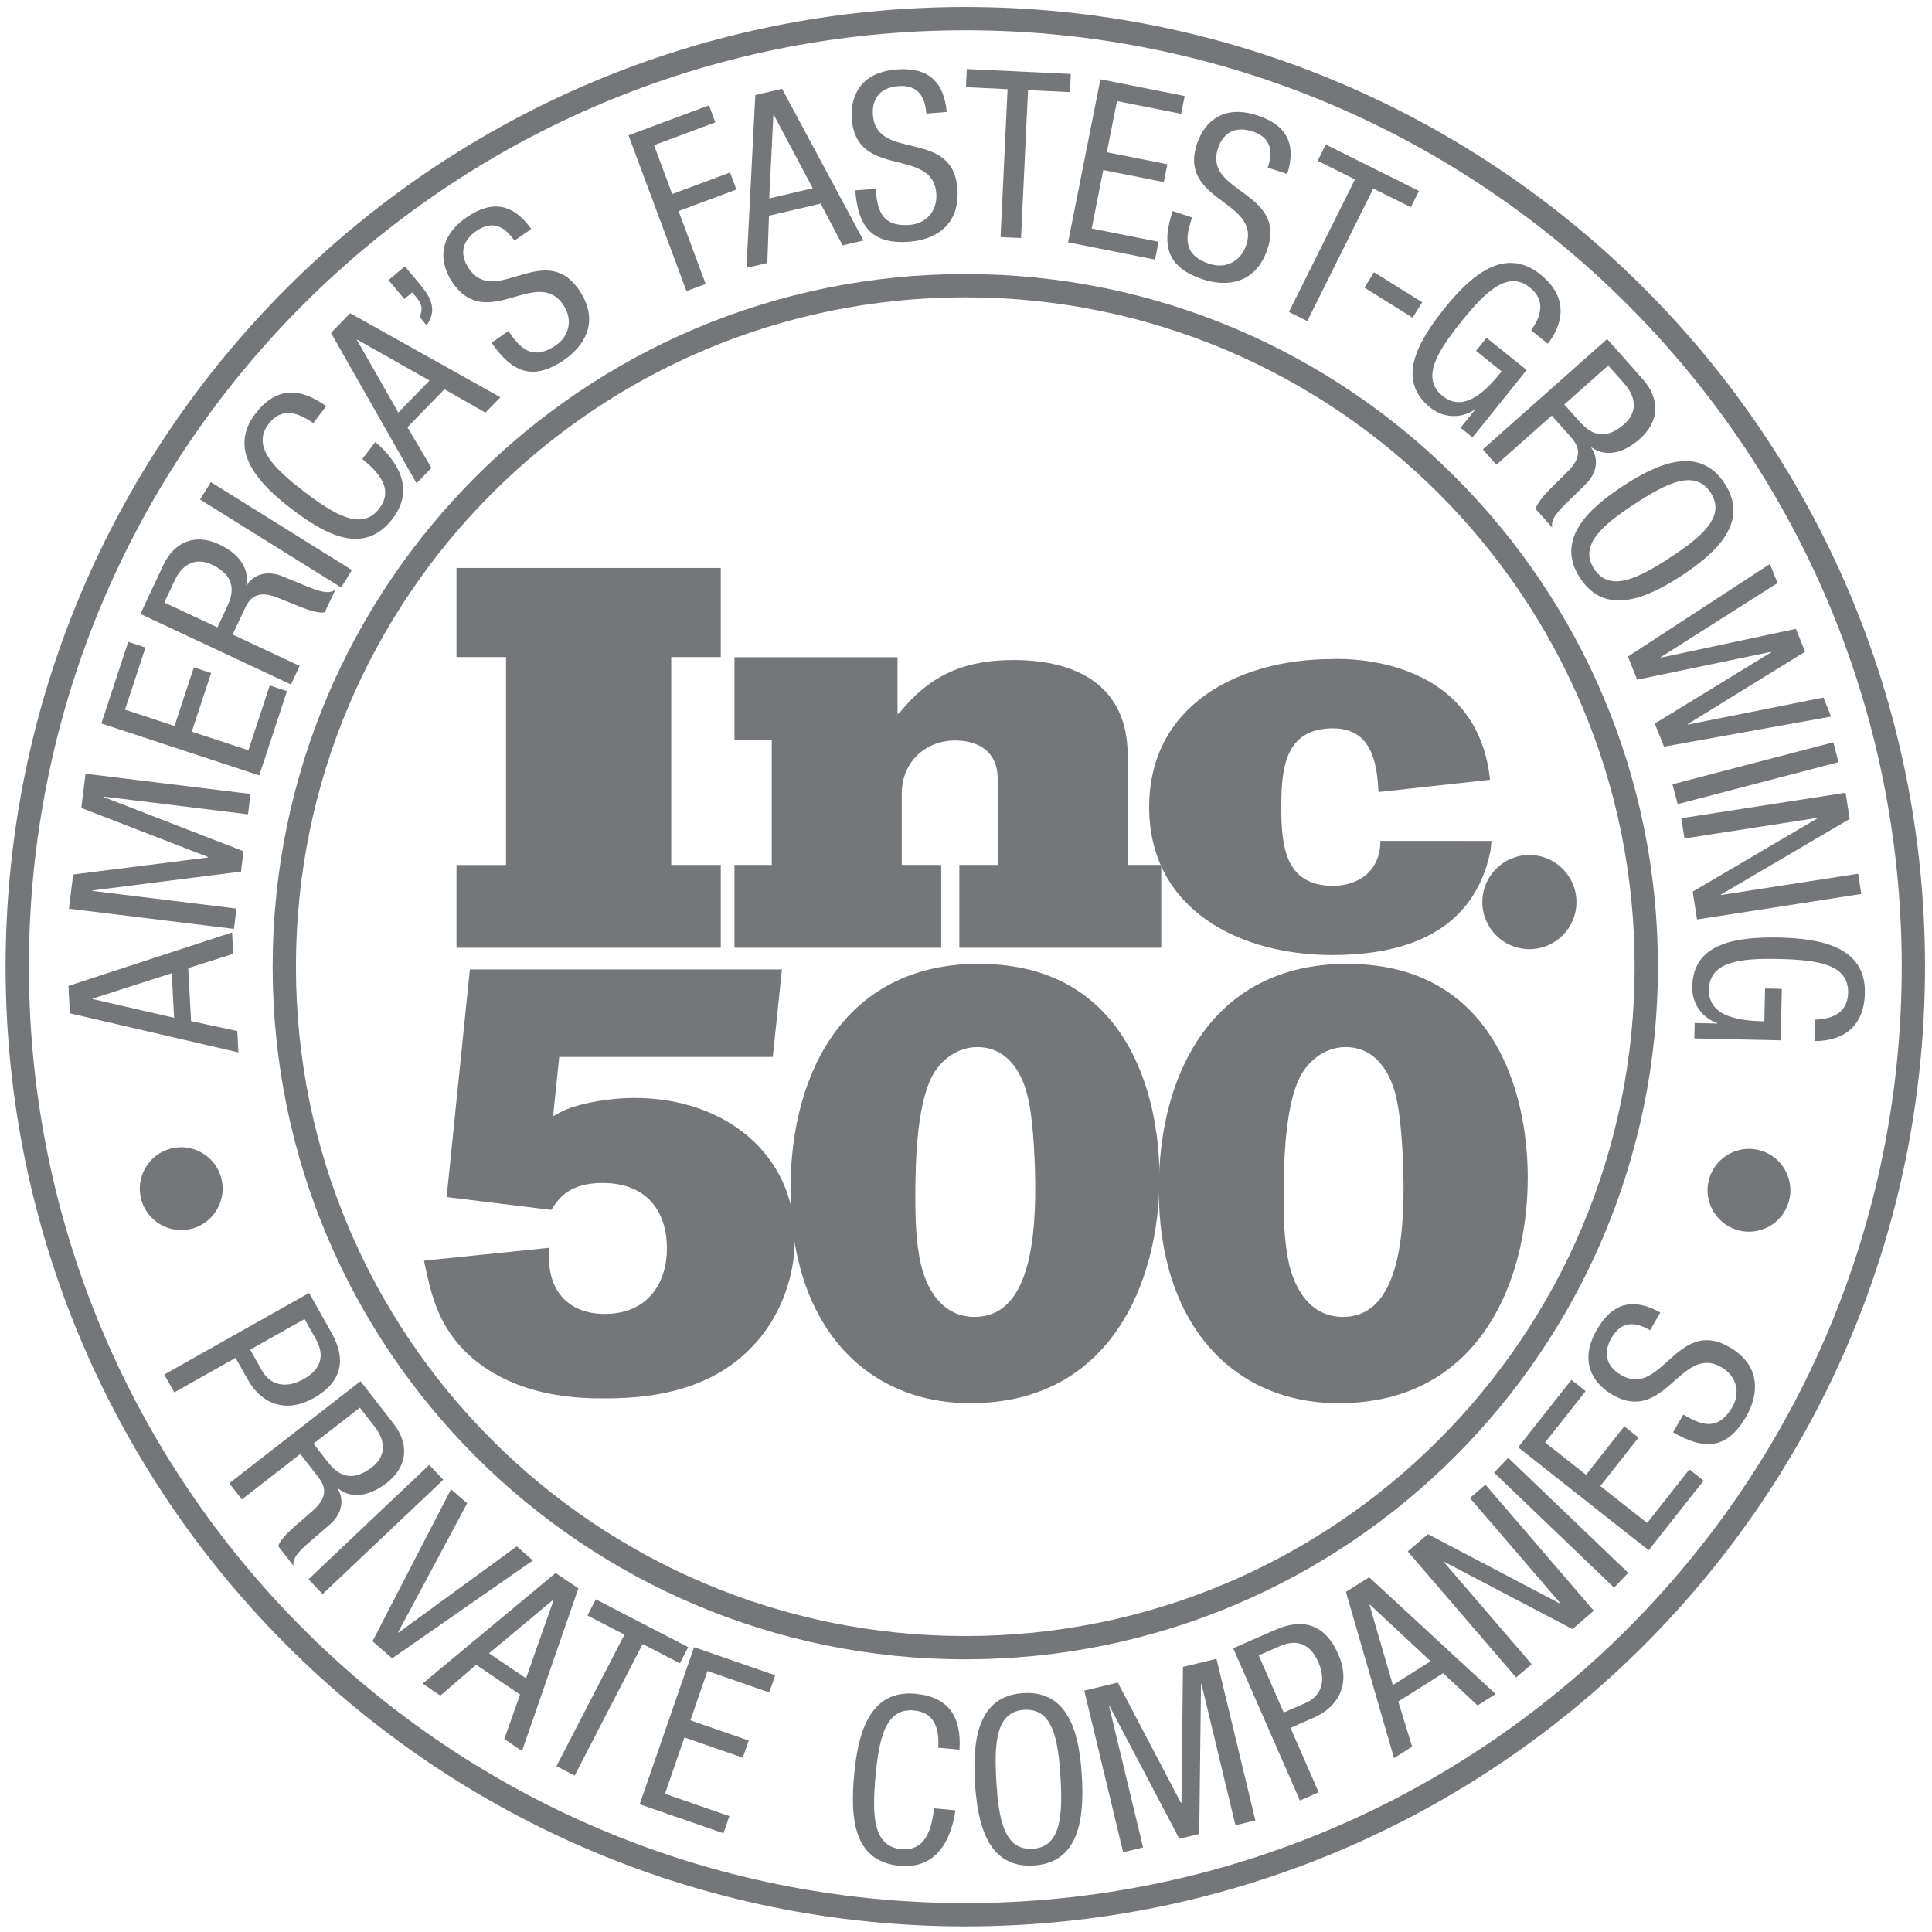 <?xml version="1.0" encoding="UTF-8"?>
<svg width="112px" height="112px" viewBox="0 0 112 112" version="1.1" xmlns="http://www.w3.org/2000/svg" xmlns:xlink="http://www.w3.org/1999/xlink">
    <!-- Generator: Sketch 51.2 (57519) - http://www.bohemiancoding.com/sketch -->
    <title>inc500</title>
    <desc>Created with Sketch.</desc>
    <defs></defs>
    <g id="Page-1" stroke="none" stroke-width="1" fill="none" fill-rule="evenodd">
        <g id="Careers-DESKTOP" transform="translate(-512, -622)">
            <g id="icon-row" transform="translate(0, 603)">
                <g id="LOGOS" transform="translate(172, 7)">
                    <g id="inc500" transform="translate(341, 13)">
                        <path d="M54.96,94.518 C76.762,94.518 94.437,76.843 94.437,55.039 C94.437,33.236 76.762,15.561 54.96,15.561 C33.156,15.561 15.481,33.236 15.481,55.039 C15.481,76.843 33.156,94.518 54.96,94.518 Z" id="Stroke-1" stroke="#757679" stroke-width="1.35"></path>
                        <path d="M9.094,58.004 L8.956,55.416 L4.372,56.89 L4.373,56.917 L9.094,58.004 Z M3.051,57.743 L2.967,56.153 L12.453,53.055 L12.519,54.295 L9.913,55.122 L10.077,58.195 L12.756,58.77 L12.821,60.01 L3.051,57.743 Z" id="Fill-2" fill="#757679" fill-rule="nonzero"></path>
                        <polyline id="Fill-3" fill="#757679" fill-rule="nonzero" points="2.998 51.678 3.241 49.696 11.059 48.71 11.062 48.682 3.714 45.838 3.957 43.855 13.523 45.027 13.378 46.206 5.017 45.181 5.015 45.209 13.115 48.349 12.971 49.528 4.351 50.621 4.348 50.647 12.708 51.672 12.564 52.851 2.998 51.678"></polyline>
                        <polyline id="Fill-4" fill="#757679" fill-rule="nonzero" points="4.876 40.94 6.433 36.21 7.433 36.538 6.247 40.141 9.119 41.086 10.237 37.688 11.238 38.017 10.12 41.415 13.402 42.494 14.637 38.738 15.637 39.066 14.03 43.951 4.876 40.94"></polyline>
                        <path d="M11.605,35.371 L12.103,34.307 C12.401,33.671 12.946,32.511 11.258,31.72 C10.403,31.32 9.596,31.642 9.127,32.644 L8.525,33.928 L11.605,35.371 Z M7.141,34.591 L8.463,31.768 C9.105,30.398 10.318,29.909 11.699,30.556 C12.653,31.002 13.5,31.802 13.27,32.931 L13.294,32.943 C13.734,32.225 14.558,32.089 15.327,32.39 L16.852,33.016 C17.841,33.418 18.16,33.374 18.44,33.192 L17.831,34.487 C17.563,34.585 16.875,34.367 16.436,34.191 L15.044,33.628 C13.806,33.153 13.424,33.779 13.166,34.329 L12.485,35.783 L16.371,37.604 L15.868,38.68 L7.141,34.591 Z" id="Fill-5" fill="#757679" fill-rule="nonzero"></path>
                        <polyline id="Fill-6" fill="#757679" fill-rule="nonzero" points="10.597 27.956 11.225 26.948 19.402 32.048 18.774 33.055 10.597 27.956"></polyline>
                        <path d="M20.758,24.623 C22.14,25.816 23.035,27.401 21.756,29.073 C20.091,31.249 17.822,29.973 15.893,28.497 C13.963,27.02 12.186,25.1 13.801,22.988 C14.999,21.423 16.378,21.442 17.91,22.547 L17.157,23.533 C16.273,22.89 15.32,22.603 14.573,23.578 C13.573,24.886 14.878,26.157 16.646,27.51 C18.416,28.863 19.983,29.79 20.983,28.483 C21.861,27.335 20.912,26.355 20.004,25.609 L20.758,24.623" id="Fill-7" fill="#757679" fill-rule="nonzero"></path>
                        <path d="M22.092,22.917 L23.9,21.061 L19.71,18.691 L19.691,18.709 L22.092,22.917 Z M18.187,18.3 L19.298,17.159 L28.007,22.03 L27.14,22.92 L24.766,21.566 L22.618,23.769 L24.013,26.128 L23.147,27.017 L18.187,18.3 Z" id="Fill-8" fill="#757679" fill-rule="nonzero"></path>
                        <path d="M21.52,15.241 L22.468,14.44 L23.226,15.337 C23.889,16.121 24.419,16.873 23.733,17.86 L23.323,17.375 C23.536,16.895 23.455,16.611 23.107,16.198 L22.898,15.951 L22.443,16.334 L21.52,15.241" id="Fill-9" fill="#757679" fill-rule="nonzero"></path>
                        <path d="M28.821,12.95 C28.246,12.117 27.547,11.746 26.614,12.391 C25.793,12.958 25.61,13.74 26.193,14.584 C27.735,16.817 30.558,12.899 32.559,15.798 C33.825,17.63 32.841,19.081 31.72,19.855 C29.865,21.136 28.661,20.557 27.495,18.868 L28.472,18.193 C29.087,19.082 29.801,19.998 31.234,19.009 C32.011,18.472 32.227,17.503 31.645,16.659 C30.095,14.415 27.25,18.3 25.241,15.39 C24.734,14.657 24.041,12.987 26.051,11.599 C27.561,10.556 28.771,10.835 29.799,12.275 L28.821,12.95" id="Fill-10" fill="#757679" fill-rule="nonzero"></path>
                        <polyline id="Fill-11" fill="#757679" fill-rule="nonzero" points="35.435 6.842 40.102 5.106 40.469 6.093 36.915 7.416 37.969 10.249 41.322 9.001 41.689 9.988 38.337 11.236 39.908 15.461 38.796 15.875 35.435 6.842"></polyline>
                        <path d="M43.593,10.503 L46.116,9.912 L43.859,5.659 L43.833,5.665 L43.593,10.503 Z M42.785,4.51 L44.337,4.147 L49.057,12.94 L47.847,13.222 L46.574,10.804 L43.578,11.505 L43.484,14.244 L42.275,14.527 L42.785,4.51 Z" id="Fill-12" fill="#757679" fill-rule="nonzero"></path>
                        <path d="M52.699,5.584 C52.62,4.575 52.202,3.904 51.072,3.992 C50.076,4.071 49.526,4.655 49.606,5.678 C49.819,8.382 54.226,6.413 54.501,9.924 C54.675,12.145 53.096,12.905 51.737,13.011 C49.49,13.187 48.74,12.082 48.58,10.036 L49.765,9.943 C49.849,11.02 50.007,12.172 51.742,12.036 C52.685,11.962 53.358,11.233 53.278,10.21 C53.065,7.492 48.654,9.422 48.378,5.896 C48.308,5.007 48.547,3.216 50.982,3.025 C52.812,2.882 53.718,3.731 53.883,5.492 L52.699,5.584" id="Fill-13" fill="#757679" fill-rule="nonzero"></path>
                        <polyline id="Fill-14" fill="#757679" fill-rule="nonzero" points="58.19 12.799 57.004 12.742 57.41 4.169 54.997 4.054 55.047 3.002 61.074 3.288 61.024 4.34 58.596 4.225 58.19 12.799"></polyline>
                        <polyline id="Fill-15" fill="#757679" fill-rule="nonzero" points="62.792 3.596 67.677 4.565 67.472 5.598 63.752 4.86 63.164 7.826 66.672 8.521 66.467 9.554 62.958 8.857 62.286 12.247 66.165 13.017 65.96 14.049 60.917 13.048 62.792 3.596"></polyline>
                        <path d="M72.495,8.716 C72.811,7.754 72.684,6.973 71.607,6.618 C70.658,6.307 69.926,6.634 69.606,7.609 C68.758,10.186 73.585,10.069 72.484,13.415 C71.788,15.53 70.039,15.623 68.743,15.197 C66.603,14.492 66.337,13.183 66.979,11.234 L68.106,11.605 C67.768,12.632 67.47,13.755 69.125,14.299 C70.022,14.594 70.925,14.181 71.245,13.206 C72.097,10.616 67.283,10.695 68.388,7.336 C68.666,6.49 69.578,4.929 71.898,5.692 C73.642,6.265 74.15,7.399 73.623,9.087 L72.495,8.716" id="Fill-16" fill="#757679" fill-rule="nonzero"></path>
                        <polyline id="Fill-17" fill="#757679" fill-rule="nonzero" points="74.785 17.613 73.722 17.084 77.549 9.401 75.386 8.324 75.856 7.38 81.256 10.071 80.787 11.013 78.612 9.93 74.785 17.613"></polyline>
                        <polyline id="Fill-18" fill="#757679" fill-rule="nonzero" points="78.654 14.782 81.447 16.524 80.89 17.418 78.097 15.675 78.654 14.782"></polyline>
                        <path d="M87.76,18.148 C88.352,17.325 88.607,16.405 87.691,15.669 C86.408,14.637 85.106,15.912 83.711,17.649 C82.317,19.384 81.352,20.929 82.636,21.961 C83.919,22.992 85.248,21.532 86.052,20.533 L84.568,19.34 L85.176,18.583 L87.501,20.451 L84.365,24.355 L83.67,23.797 L84.491,22.776 L84.47,22.759 C83.753,23.24 82.731,23.285 81.911,22.625 C79.954,21.053 81.12,18.89 82.743,16.871 C84.265,14.977 86.227,13.247 88.3,14.911 C90.456,16.645 89.03,18.528 88.728,18.926 L87.76,18.148" id="Fill-19" fill="#757679" fill-rule="nonzero"></path>
                        <path d="M89.684,22.447 L90.465,23.325 C90.93,23.85 91.782,24.809 93.175,23.572 C93.881,22.945 93.904,22.077 93.17,21.249 L92.229,20.189 L89.684,22.447 Z M92.168,18.655 L94.238,20.986 C95.24,22.117 95.21,23.426 94.07,24.439 C93.282,25.137 92.213,25.599 91.267,24.941 L91.247,24.959 C91.732,25.648 91.531,26.457 90.95,27.044 L89.773,28.198 C89.011,28.946 88.925,29.256 88.983,29.585 L88.033,28.515 C88.051,28.23 88.522,27.684 88.857,27.35 L89.925,26.295 C90.851,25.345 90.428,24.747 90.025,24.293 L88.958,23.092 L85.748,25.94 L84.96,25.053 L92.168,18.655 Z" id="Fill-20" fill="#757679" fill-rule="nonzero"></path>
                        <path d="M93.769,28.211 C91.906,29.431 90.512,30.602 91.414,31.98 C92.316,33.357 93.947,32.547 95.81,31.326 C97.673,30.106 99.068,28.935 98.165,27.557 C97.264,26.18 95.632,26.99 93.769,28.211 Z M96.49,32.366 C94.458,33.696 92.057,34.736 90.601,32.513 C89.144,30.288 91.057,28.503 93.088,27.171 C95.122,25.841 97.521,24.801 98.978,27.026 C100.435,29.249 98.523,31.033 96.49,32.366 Z" id="Fill-21" fill="#757679" fill-rule="nonzero"></path>
                        <polyline id="Fill-22" fill="#757679" fill-rule="nonzero" points="101.604 31.696 102.046 32.798 95.277 37.097 95.286 37.123 103.11 35.454 103.643 36.783 96.834 40.98 96.844 41.006 104.708 39.438 105.15 40.54 95.467 42.285 94.929 40.945 101.678 36.814 101.667 36.789 93.909 38.401 93.372 37.061 101.604 31.696"></polyline>
                        <polyline id="Fill-23" fill="#757679" fill-rule="nonzero" points="105.281 42.033 105.58 43.183 96.256 45.616 95.956 44.466 105.281 42.033"></polyline>
                        <polyline id="Fill-24" fill="#757679" fill-rule="nonzero" points="105.991 44.957 106.226 46.477 98.767 50.858 98.77 50.885 106.72 49.651 106.901 50.825 97.378 52.303 97.128 50.689 104.362 46.438 104.359 46.412 96.65 47.608 96.467 46.435 105.991 44.957"></polyline>
                        <path d="M104.213,58.11 C105.226,58.079 106.111,57.721 106.137,56.547 C106.174,54.901 104.371,54.645 102.144,54.595 C99.918,54.545 98.105,54.721 98.068,56.367 C98.032,58.013 99.999,58.179 101.281,58.208 L101.323,56.304 L102.295,56.326 L102.228,59.309 L97.222,59.197 L97.242,58.305 L98.551,58.335 L98.551,58.308 C97.734,58.033 97.077,57.249 97.1,56.197 C97.156,53.687 99.582,53.295 102.172,53.353 C104.601,53.407 107.168,53.911 107.109,56.569 C107.047,59.335 104.684,59.349 104.185,59.352 L104.213,58.11" id="Fill-25" fill="#757679" fill-rule="nonzero"></path>
                        <path d="M54.96,110 C85.313,110 109.92,85.393 109.92,55.039 C109.92,24.687 85.313,0.08 54.96,0.08 C24.606,0.08 0,24.687 0,55.039 C0,85.393 24.606,110 54.96,110 Z" id="Stroke-26" stroke="#757679" stroke-width="1.35"></path>
                        <path d="M11.826,67.287 C12.167,68.564 11.404,69.887 10.125,70.229 C8.848,70.571 7.526,69.806 7.184,68.529 C6.843,67.251 7.606,65.928 8.884,65.587 C10.162,65.245 11.485,66.009 11.826,67.287" id="Fill-28" fill="#757679" fill-rule="nonzero"></path>
                        <path d="M13.503,77.241 L14.199,78.476 C14.623,79.228 15.498,79.572 16.614,78.942 C17.532,78.426 17.886,77.653 17.31,76.631 L16.655,75.466 L13.503,77.241 Z M16.918,73.954 L18.124,76.094 C18.535,76.824 19.588,78.693 17.177,80.052 C15.613,80.933 14.18,80.423 13.378,79 L12.656,77.718 L9.104,79.719 L8.522,78.684 L16.918,73.954 Z" id="Fill-29" fill="#757679" fill-rule="nonzero"></path>
                        <path d="M17.176,82.692 L17.897,83.619 C18.328,84.173 19.115,85.185 20.585,84.041 C21.331,83.462 21.411,82.596 20.731,81.723 L19.861,80.604 L17.176,82.692 Z M19.899,79.07 L21.813,81.53 C22.741,82.723 22.626,84.027 21.423,84.963 C20.592,85.61 19.494,86.001 18.593,85.284 L18.572,85.3 C19.011,86.019 18.758,86.814 18.141,87.362 L16.891,88.437 C16.083,89.134 15.978,89.439 16.013,89.769 L15.135,88.64 C15.17,88.357 15.677,87.843 16.033,87.532 L17.165,86.547 C18.151,85.66 17.769,85.035 17.396,84.556 L16.409,83.289 L13.021,85.923 L12.292,84.986 L19.899,79.07 Z" id="Fill-30" fill="#757679" fill-rule="nonzero"></path>
                        <polyline id="Fill-31" fill="#757679" fill-rule="nonzero" points="23.881 83.921 24.697 84.784 17.701 91.412 16.885 90.55 23.881 83.921"></polyline>
                        <polyline id="Fill-32" fill="#757679" fill-rule="nonzero" points="25.147 85.332 26.083 86.147 22.079 93.63 22.099 93.648 28.956 88.644 29.892 89.46 21.734 95.137 20.594 94.144 25.147 85.332"></polyline>
                        <path d="M27.35,94.842 L29.495,96.297 L31.093,91.756 L31.071,91.739 L27.35,94.842 Z M31.211,90.187 L32.529,91.081 L29.261,100.51 L28.234,99.813 L29.149,97.237 L26.604,95.509 L24.526,97.297 L23.499,96.599 L31.211,90.187 Z" id="Fill-33" fill="#757679" fill-rule="nonzero"></path>
                        <polyline id="Fill-34" fill="#757679" fill-rule="nonzero" points="32.314 101.932 31.259 101.386 35.2 93.761 33.054 92.652 33.538 91.716 38.897 94.487 38.414 95.422 36.255 94.306 32.314 101.932"></polyline>
                        <polyline id="Fill-35" fill="#757679" fill-rule="nonzero" points="39.235 94.489 43.941 96.118 43.596 97.113 40.012 95.872 39.023 98.729 42.403 99.9 42.058 100.895 38.678 99.723 37.547 102.989 41.284 104.283 40.94 105.277 36.081 103.595 39.235 94.489"></polyline>
                        <path d="M54.389,103.945 C54.118,105.75 53.255,107.353 51.158,107.164 C48.429,106.917 48.297,104.317 48.515,101.898 C48.734,99.478 49.409,96.95 52.057,97.189 C54.019,97.366 54.74,98.542 54.624,100.429 L53.388,100.318 C53.459,99.226 53.193,98.267 51.97,98.157 C50.33,98.009 49.952,99.791 49.752,102.009 C49.552,104.227 49.605,106.047 51.245,106.196 C52.683,106.326 53.006,104.999 53.152,103.833 L54.389,103.945" id="Fill-36" fill="#757679" fill-rule="nonzero"></path>
                        <path d="M56.759,102.26 C56.892,104.482 57.214,106.275 58.858,106.178 C60.501,106.079 60.61,104.261 60.478,102.039 C60.345,99.815 60.023,98.023 58.38,98.12 C56.734,98.219 56.626,100.037 56.759,102.26 Z M61.717,101.965 C61.862,104.39 61.569,106.99 58.916,107.147 C56.261,107.306 55.663,104.758 55.52,102.334 C55.375,99.908 55.667,97.309 58.322,97.152 C60.974,96.993 61.573,99.54 61.717,101.965 Z" id="Fill-37" fill="#757679" fill-rule="nonzero"></path>
                        <polyline id="Fill-38" fill="#757679" fill-rule="nonzero" points="61.856 97.008 63.799 96.541 67.462 103.517 67.489 103.511 67.578 95.632 69.521 95.163 71.775 104.534 70.62 104.812 68.65 96.623 68.624 96.629 68.521 105.317 67.366 105.595 63.322 97.905 63.296 97.911 65.266 106.1 64.11 106.377 61.856 97.008"></polyline>
                        <path d="M73.42,98.278 L74.718,97.709 C75.509,97.362 75.938,96.526 75.425,95.352 C75.002,94.387 74.269,93.958 73.193,94.429 L71.969,94.965 L73.42,98.278 Z M70.491,94.551 L72.741,93.565 C73.507,93.229 75.473,92.368 76.583,94.903 C77.304,96.548 76.654,97.922 75.158,98.578 L73.81,99.168 L75.446,102.901 L74.359,103.378 L70.491,94.551 Z" id="Fill-39" fill="#757679" fill-rule="nonzero"></path>
                        <path d="M79.744,96.686 L81.936,95.304 L78.414,92.021 L78.392,92.036 L79.744,96.686 Z M77.025,91.284 L78.372,90.436 L85.704,97.205 L84.653,97.867 L82.661,95.997 L80.058,97.638 L80.864,100.257 L79.814,100.92 L77.025,91.284 Z" id="Fill-40" fill="#757679" fill-rule="nonzero"></path>
                        <polyline id="Fill-41" fill="#757679" fill-rule="nonzero" points="80.608 88.937 81.777 87.935 89.434 91.959 89.456 91.942 84.212 85.841 85.112 85.067 91.394 92.376 90.155 93.44 82.727 89.539 82.706 89.556 87.791 95.473 86.891 96.246 80.608 88.937"></polyline>
                        <polyline id="Fill-42" fill="#757679" fill-rule="nonzero" points="85.61 84.369 86.432 83.512 93.39 90.179 92.569 91.037 85.61 84.369"></polyline>
                        <polyline id="Fill-43" fill="#757679" fill-rule="nonzero" points="87.009 82.902 90.095 78.993 90.921 79.645 88.572 82.623 90.945 84.494 93.161 81.687 93.987 82.339 91.772 85.147 94.485 87.287 96.934 84.183 97.76 84.835 94.575 88.871 87.009 82.902"></polyline>
                        <path d="M94.658,76.115 C93.781,75.608 92.992,75.572 92.424,76.553 C91.923,77.418 92.093,78.202 92.98,78.715 C95.329,80.075 96.205,75.327 99.254,77.092 C101.181,78.208 100.912,79.939 100.229,81.119 C99.1,83.07 97.764,83.06 95.989,82.032 L96.583,81.004 C97.518,81.546 98.557,82.068 99.429,80.561 C99.902,79.744 99.684,78.775 98.795,78.261 C96.436,76.895 95.524,81.623 92.463,79.851 C91.692,79.405 90.352,78.192 91.576,76.078 C92.495,74.49 93.709,74.225 95.252,75.087 L94.658,76.115" id="Fill-44" fill="#757679" fill-rule="nonzero"></path>
                        <path d="M98.085,67.326 C98.457,66.057 99.797,65.324 101.066,65.696 C102.336,66.068 103.067,67.408 102.695,68.677 C102.324,69.947 100.985,70.679 99.715,70.307 C98.446,69.935 97.713,68.595 98.085,67.326" id="Fill-45" fill="#757679" fill-rule="nonzero"></path>
                        <path d="M26.239,55.199 L44.33,55.199 L43.798,60.272 L31.419,60.272 L31.064,63.712 C31.312,63.571 31.561,63.429 31.809,63.322 C32.872,62.896 34.469,62.649 35.781,62.649 C41.066,62.649 45.076,65.947 45.076,70.843 C45.076,73.184 44.117,75.561 42.521,77.157 C39.86,79.888 36.065,80.065 34.008,80.065 C32.696,80.065 28.651,80.065 25.884,77.263 C24.324,75.631 23.969,73.929 23.579,72.083 L30.816,71.339 C30.816,71.942 30.816,72.545 30.993,73.113 C31.419,74.496 32.589,75.17 34.043,75.17 C36.633,75.17 37.662,73.289 37.662,71.374 C37.662,69.176 36.455,67.579 33.937,67.579 C31.951,67.579 31.383,68.501 30.957,69.14 L24.892,68.395 L26.239,55.199" id="Fill-46" fill="#757679" fill-rule="nonzero"></path>
                        <path d="M66.215,67.257 C66.215,73.322 63.378,80.345 55.254,80.345 C49.153,80.345 44.826,75.806 44.826,67.966 C44.826,60.87 48.231,54.77 55.929,54.876 C64.193,54.982 66.215,62.255 66.215,67.257 Z M53.127,61.226 C52.204,62.787 52.062,65.944 52.062,68.356 C52.062,69.668 52.097,71.015 52.382,72.293 C52.843,74.174 53.907,75.344 55.503,75.344 C58.482,75.344 59.015,71.37 59.015,67.894 C59.015,66.795 58.944,64.134 58.589,62.609 C58.235,61.084 57.348,59.7 55.645,59.7 C54.829,59.7 53.8,60.126 53.127,61.226 Z" id="Fill-47" fill="#757679" fill-rule="nonzero"></path>
                        <path d="M87.565,67.257 C87.565,73.322 84.728,80.345 76.605,80.345 C70.503,80.345 66.176,75.806 66.176,67.966 C66.176,60.87 69.58,54.77 77.278,54.876 C85.544,54.982 87.565,62.255 87.565,67.257 Z M74.475,61.226 C73.553,62.787 73.412,65.944 73.412,68.356 C73.412,69.668 73.448,71.015 73.731,72.293 C74.192,74.174 75.256,75.344 76.852,75.344 C79.832,75.344 80.365,71.37 80.365,67.894 C80.365,66.795 80.293,64.134 79.939,62.609 C79.585,61.084 78.697,59.7 76.995,59.7 C76.179,59.7 75.15,60.126 74.475,61.226 Z" id="Fill-48" fill="#757679" fill-rule="nonzero"></path>
                        <polyline id="Fill-49" fill="#757679" fill-rule="nonzero" points="25.464 53.942 25.464 49.146 28.336 49.146 28.336 37.09 25.464 37.09 25.464 31.926 40.784 31.926 40.784 37.09 37.912 37.09 37.912 49.142 40.784 49.142 40.784 53.942 25.464 53.942"></polyline>
                        <path d="M54.613,53.942 L54.613,49.144 L56.836,49.144 L56.836,44.119 C56.836,42.606 55.756,41.926 54.366,41.926 C52.605,41.926 51.277,43.224 51.277,44.985 L51.277,49.144 L53.563,49.144 L53.563,53.942 L41.578,53.942 L41.578,49.144 L43.74,49.144 L43.74,41.905 L41.578,41.905 L41.578,37.1 L51.03,37.1 L51.03,40.413 C51.184,40.289 51.339,40.104 51.462,39.95 C53.192,37.973 55.169,37.262 57.763,37.262 C61.408,37.262 64.373,38.745 64.373,42.791 L64.373,49.142 L66.319,49.142 L66.319,53.942 L54.613,53.942" id="Fill-50" fill="#757679" fill-rule="nonzero"></path>
                        <path d="M85.379,44.204 L78.911,44.916 C78.833,43.121 78.463,41.223 76.275,41.223 C73.495,41.223 73.279,43.539 73.279,45.763 L73.279,45.811 C73.279,48.034 73.495,50.352 76.275,50.352 C77.734,50.352 79.022,49.516 79.022,47.745 L79.231,47.747 L85.462,47.751 L85.409,48.307 C84.346,53.545 79.618,54.364 76.213,54.364 C70.87,54.364 65.618,51.738 65.618,45.778 L65.618,45.794 C65.618,39.833 70.87,37.208 76.213,37.208 C76.213,37.208 84.589,36.665 85.379,44.204" id="Fill-51" fill="#757679" fill-rule="nonzero"></path>
                        <path d="M90.388,51.295 C90.388,52.801 89.168,54.023 87.66,54.023 C86.154,54.023 84.932,52.801 84.932,51.295 C84.932,49.787 86.154,48.566 87.66,48.566 C89.168,48.566 90.388,49.787 90.388,51.295" id="Fill-52" fill="#757679" fill-rule="nonzero"></path>
                    </g>
                </g>
            </g>
        </g>
    </g>
</svg>